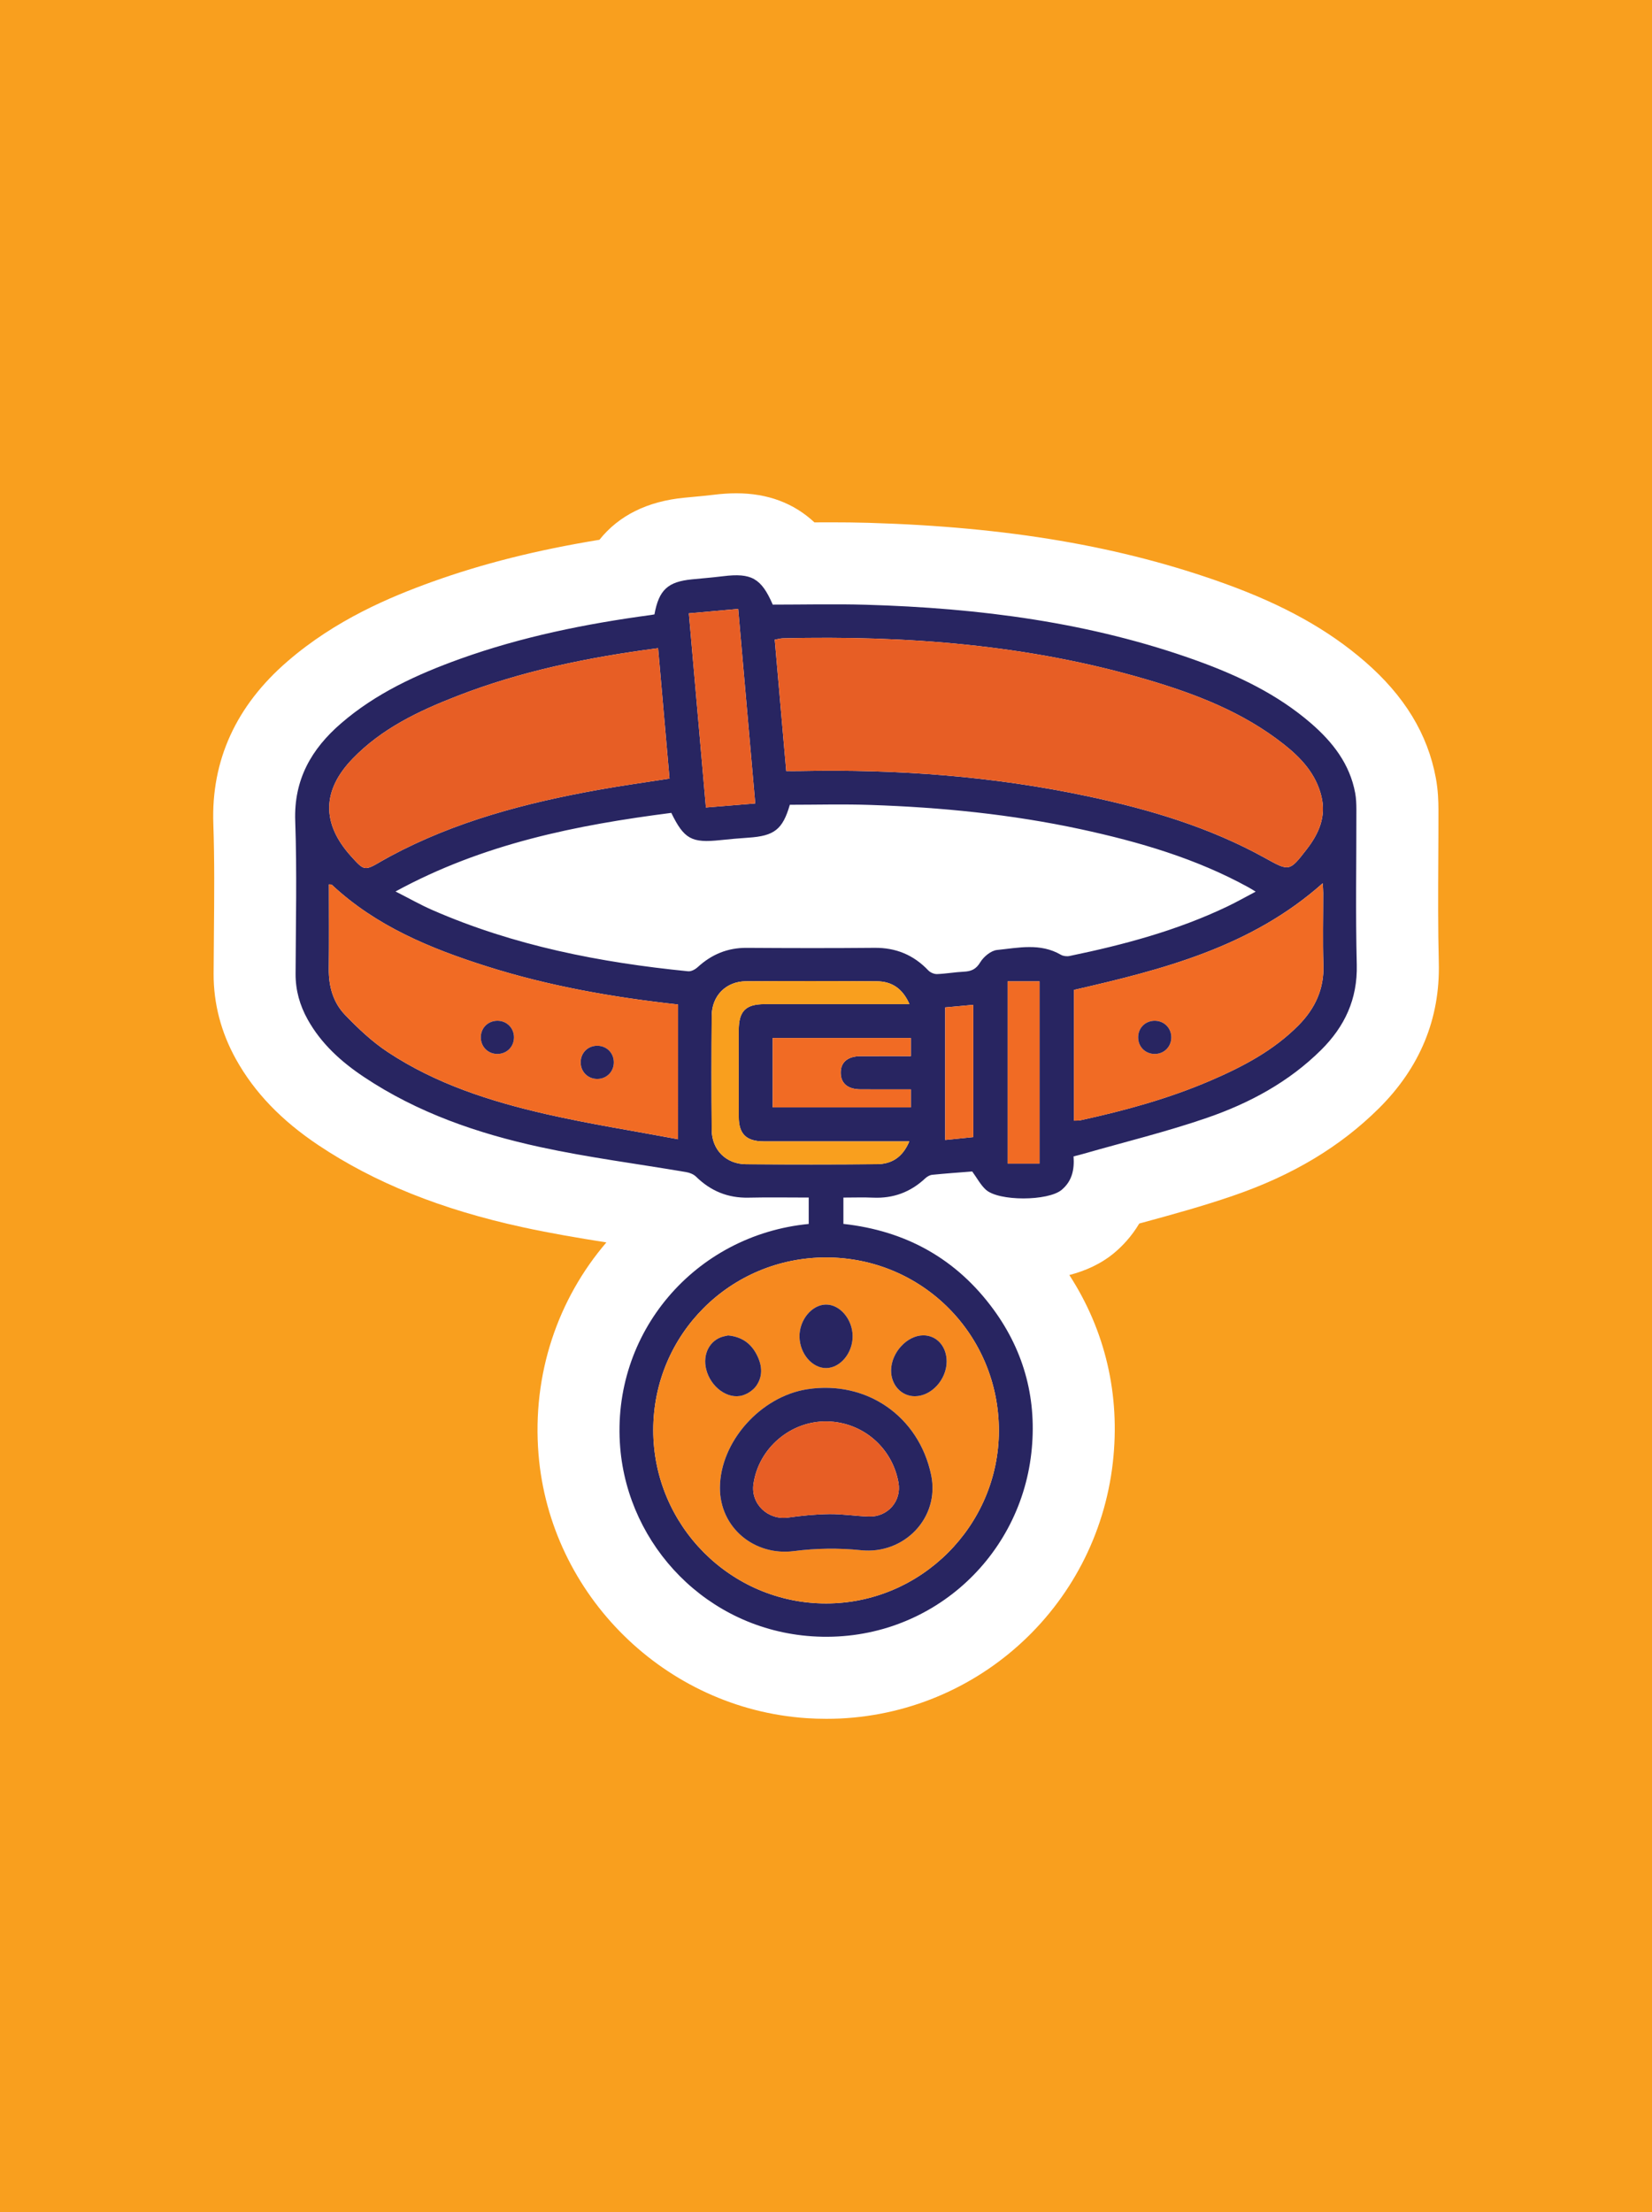<?xml version="1.0" encoding="UTF-8"?>
<!-- Generator: Adobe Illustrator 28.2.0, SVG Export Plug-In . SVG Version: 6.00 Build 0)  -->
<svg xmlns="http://www.w3.org/2000/svg" xmlns:xlink="http://www.w3.org/1999/xlink" version="1.1" id="Layer_1" x="0px" y="0px" viewBox="0 0 650 870" style="enable-background:new 0 0 650 870;" xml:space="preserve">
<style type="text/css">
	.st0{fill-rule:evenodd;clip-rule:evenodd;fill:#F99F1E;}
	.st1{fill-rule:evenodd;clip-rule:evenodd;fill:#FFFFFF;}
	.st2{fill-rule:evenodd;clip-rule:evenodd;fill:#F16B24;}
	.st3{fill-rule:evenodd;clip-rule:evenodd;fill:#E75E25;}
	.st4{fill-rule:evenodd;clip-rule:evenodd;fill:#282561;}
	.st5{fill:#E75E25;}
	.st6{fill-rule:evenodd;clip-rule:evenodd;fill:#E6E7E8;}
	.st7{fill:#FFFFFF;}
	.st8{fill-rule:evenodd;clip-rule:evenodd;fill:#F6891F;}
	.st9{fill:#282561;}
	.st10{fill:#F99F1E;}
	.st11{fill:none;}
	.st12{fill:#F6891F;}
	.st13{fill:#E6E7E8;}
</style>
<rect class="st0" width="650" height="870"></rect>
<g>
	<g>
		<path class="st1" d="M325.14,676c-2.6,0-5.23-0.09-7.87-0.27C261.75,671.99,216.44,627.4,211.89,572    c-2.6-31.72,7.71-61.2,26.7-83.37c-10.77-1.7-21.8-3.55-32.87-5.96c-32-6.94-58.32-17.5-80.46-32.29    c-14.55-9.72-25.13-20.74-32.36-33.69c-5.91-10.6-8.89-21.96-8.85-33.75c0.02-5.21,0.07-10.4,0.12-15.6    c0.13-14.97,0.26-29.12-0.23-43.31c-0.89-24.94,8.93-46.47,29.2-63.95c18.94-16.37,40.38-25.31,56.93-31.27    c19.85-7.13,41.06-12.47,65.79-16.52c7.59-9.52,18.85-15.14,33.41-16.54l3.47-0.33c2.64-0.25,5.27-0.49,7.9-0.81    c3.31-0.41,6.29-0.6,9.09-0.6c12.28,0,22.55,3.83,30.72,11.44c2.2-0.01,4.4-0.02,6.6-0.02c4.87,0,9.74,0.05,14.61,0.19    c54.97,1.61,99.55,9.22,140.31,23.93c23.05,8.33,40.53,18.05,55.02,30.59c15.61,13.51,24.77,28.55,27.98,45.96    c0.87,4.77,0.99,9.06,1,12.27c0.01,6.57-0.02,13.11-0.06,19.64c-0.07,13.38-0.14,27.23,0.2,40.58    c0.56,21.96-7.37,41.24-23.57,57.31c-15.21,15.09-33.92,26.32-57.19,34.31c-12.04,4.16-24.06,7.44-35.68,10.61    c-0.47,0.13-0.94,0.26-1.41,0.38c-3.14,5.27-6.85,9.04-9.76,11.48c-5.3,4.45-11.54,7.17-17.76,8.78    c14.19,21.88,20.1,47.21,17.13,73.66C431.38,632.63,382.93,676,325.14,676z"></path>
		<g>
			<path class="st4" d="M422.4,454.8c0.39,5.29-0.63,9.76-4.68,13.16c-5.3,4.45-24.86,4.59-29.91-0.13     c-2.03-1.89-3.38-4.49-5.28-7.1c-4.93,0.39-10.34,0.77-15.74,1.31c-0.97,0.1-2.03,0.72-2.76,1.41     c-5.78,5.41-12.56,7.93-20.48,7.58c-3.8-0.17-7.61-0.03-11.7-0.03c0,3.53,0,6.85,0,10.35c24.61,2.71,44.52,13.74,59.14,33.77     c12.26,16.8,17.11,35.85,14.8,56.37c-4.78,42.52-41.77,75.06-86.35,72.05c-41.22-2.78-72.23-35.59-75.41-74.2     c-3.7-45.07,29.4-83.63,74.17-87.97c0-3.29,0-6.61,0-10.38c-7.94,0-15.81-0.14-23.68,0.04c-8.11,0.18-14.87-2.6-20.63-8.24     c-0.96-0.94-2.48-1.57-3.84-1.8c-19.17-3.28-38.51-5.73-57.5-9.86c-24.56-5.33-48.24-13.47-69.39-27.59     c-8.93-5.96-16.78-13.04-22.1-22.58c-3.11-5.58-4.78-11.48-4.76-17.93c0.08-20.05,0.57-40.11-0.14-60.14     c-0.58-16.25,6.35-28.32,18.04-38.4c13.72-11.86,29.92-19.27,46.78-25.34c24.31-8.73,49.48-13.82,75.02-17.26     c0.53-0.07,1.04-0.17,1.5-0.25c1.77-9.67,5.26-12.87,14.83-13.79c4.08-0.4,8.15-0.74,12.2-1.23     c11.12-1.37,15.02,0.79,19.52,11.17c12.15,0,24.41-0.3,36.65,0.05c44.44,1.3,88.2,6.84,130.3,22.02     c16.21,5.86,31.68,13.23,44.86,24.63c8.51,7.37,15.25,15.97,17.36,27.42c0.39,2.12,0.46,4.33,0.47,6.5     c0.03,20.32-0.36,40.65,0.15,60.96c0.34,13.57-4.75,24.37-14.04,33.58c-12.74,12.64-28.27,20.97-44.96,26.71     c-15.9,5.48-32.31,9.47-48.5,14.11C425.17,454.12,423.98,454.4,422.4,454.8z M155.62,350.61c5.47,2.77,9.83,5.26,14.41,7.26     c32.13,14.06,66.06,20.69,100.74,24.13c1.21,0.12,2.79-0.75,3.76-1.64c5.47-5.01,11.75-7.62,19.25-7.58     c16.77,0.11,33.55,0.15,50.31-0.01c8.42-0.08,15.38,2.8,21.16,8.88c0.79,0.83,2.27,1.48,3.41,1.45     c3.53-0.13,7.04-0.77,10.57-0.94c2.87-0.14,4.78-0.91,6.45-3.68c1.34-2.21,4.23-4.63,6.64-4.86c8.38-0.86,17.01-2.82,25.07,1.87     c0.94,0.55,2.37,0.72,3.45,0.49c21.36-4.41,42.35-10.04,62.12-19.49c3.62-1.73,7.11-3.71,11.1-5.81     c-1.37-0.83-2.05-1.27-2.76-1.66c-20.71-11.4-43.12-17.93-66.06-22.89c-27.24-5.87-54.87-8.62-82.67-9.55     c-10.61-0.37-21.24-0.07-31.8-0.07c-2.81,9.71-6.11,12.27-16.29,12.94c-3.67,0.25-7.33,0.57-11,0.96     c-11.35,1.21-14.3-0.38-19.35-10.71C226.84,324.49,190.18,331.76,155.62,350.61z M309.35,303.25c2.23,0,3.99,0.03,5.74-0.01     c37.99-0.76,75.69,2.02,112.9,9.93c24.29,5.15,47.97,12.19,69.85,24.33c9.47,5.25,9.51,5.3,16.31-3.49     c4.75-6.13,7.73-12.81,5.77-20.85c-2.15-8.84-7.99-15.08-14.8-20.45c-16-12.63-34.67-19.81-53.94-25.47     c-46.73-13.74-94.66-17.34-143.1-16.2c-1.01,0.02-2.02,0.33-3.25,0.54C306.35,268.87,307.83,285.81,309.35,303.25z      M257.03,562.42c-0.01,37.59,30.55,68.22,68.03,68.2c37.3-0.02,67.9-30.59,67.96-67.86c0.06-37.79-30.12-68.13-67.84-68.21     C287.47,494.47,257.04,524.76,257.03,562.42z M266.78,395.06c-25.74-2.83-50.89-7.27-75.33-15.02     c-22.18-7.03-43.5-15.82-60.87-32.05c-0.21-0.19-0.69-0.11-1.18-0.16c0,11.19,0.08,22.23-0.03,33.26     c-0.07,6.85,1.72,13.19,6.38,18.04c5.15,5.35,10.67,10.58,16.84,14.65c18.98,12.54,40.4,19.39,62.33,24.4     c17.03,3.88,34.32,6.58,51.85,9.87C266.78,429.78,266.78,412.65,266.78,395.06z M258.94,254.92     c-27.59,3.61-53.92,9.02-79.18,18.86c-15.05,5.85-29.57,12.75-41.02,24.6c-12.09,12.51-12.24,25.49-0.64,38.36     c5.3,5.87,5.3,5.86,12.18,1.84c1.06-0.62,2.13-1.21,3.21-1.79c25.61-13.75,53.3-21,81.66-26.11c9.34-1.69,18.75-2.98,28.28-4.47     C261.93,289.05,260.45,272.14,258.94,254.92z M422.57,389.32c0,17.23,0,34.24,0,51.41c0.97-0.05,1.79,0.03,2.55-0.14     c17.44-3.8,34.61-8.5,51.05-15.55c12.7-5.46,24.88-11.82,34.74-21.79c6.51-6.58,10.13-14.27,9.8-23.82     c-0.33-9.4-0.07-18.81-0.08-28.23c0-1.15-0.12-2.3-0.2-3.82C492.23,372.47,457.57,381.3,422.57,389.32z M357.77,448.9     c-2.02,0-3.49,0-4.96,0c-17.45,0-34.9,0.01-52.36-0.01c-6.8-0.01-9.77-2.92-9.78-9.62c-0.02-11.31-0.01-22.63-0.01-33.96     c0.01-7.66,2.69-10.39,10.23-10.39c17.45-0.01,34.91,0,52.36,0c1.39,0,2.78,0,4.59,0c-2.73-6.24-7.04-8.95-12.83-8.99     c-17.18-0.12-34.36-0.13-51.53-0.01c-7.82,0.07-13.38,5.68-13.45,13.5c-0.12,15-0.13,30,0,44.99     c0.07,7.83,5.64,13.41,13.48,13.47c17.18,0.13,34.36,0.13,51.54-0.02C350.81,457.83,355.17,455.15,357.77,448.9z M271.04,241.22     c2.25,25.55,4.47,50.83,6.71,76.36c6.67-0.55,12.87-1.06,19.41-1.59c-2.25-25.64-4.46-50.93-6.71-76.5     C283.88,240.08,277.58,240.63,271.04,241.22z M358.38,415.37c0-2.77,0-4.91,0-7.14c-18.26,0-36.31,0-54.35,0     c0,9.3,0,18.35,0,27.28c18.34,0,36.39,0,54.35,0c0-2.46,0-4.59,0-7.07c-6.73,0-13.24,0.02-19.75-0.01     c-4.98-0.01-7.73-2.26-7.84-6.33c-0.12-4.26,2.69-6.7,7.84-6.72C345.14,415.35,351.65,415.37,358.38,415.37z M396.47,385.96     c0,24.13,0,47.9,0,71.68c4.39,0,8.53,0,12.55,0c0-24.06,0-47.83,0-71.68C404.75,385.96,400.81,385.96,396.47,385.96z      M382.95,447.21c0-17.54,0-34.67,0-52.02c-3.84,0.35-7.44,0.69-11.05,1.02c0,17.53,0,34.64,0,52.13     C375.67,447.95,379.17,447.59,382.95,447.21z"></path>
			<path class="st3" d="M309.35,303.25c-1.52-17.44-3-34.39-4.51-51.67c1.24-0.21,2.24-0.51,3.25-0.54     c48.44-1.14,96.36,2.46,143.1,16.2c19.27,5.66,37.94,12.84,53.94,25.47c6.81,5.38,12.65,11.61,14.8,20.45     c1.95,8.04-1.03,14.72-5.77,20.85c-6.81,8.79-6.84,8.74-16.31,3.49c-21.88-12.13-45.56-19.18-69.85-24.33     c-37.21-7.91-74.91-10.69-112.9-9.93C313.34,303.28,311.58,303.25,309.35,303.25z"></path>
			<path class="st8" d="M257.03,562.42c0.01-37.66,30.44-67.95,68.16-67.87c37.72,0.08,67.9,30.42,67.84,68.21     c-0.06,37.27-30.66,67.84-67.96,67.86C287.58,630.64,257.01,600,257.03,562.42z M283.27,585.11     c-0.06,15.75,13.58,26.92,29.14,24.92c8.67-1.12,17.66-1.26,26.35-0.34c17.05,1.79,31.13-12.82,27.62-29.6     c-4.83-23.07-25.39-37.31-48.72-33.72C299.21,549.21,283.32,567.1,283.27,585.11z M335.48,525.44     c-0.07-6.65-5.06-12.48-10.59-12.38c-5.53,0.12-10.41,6.09-10.32,12.64c0.1,6.7,5.01,12.44,10.58,12.34     C330.72,537.95,335.56,532.05,335.48,525.44z M372.47,535.49c0.03-5.94-3.91-10.34-9.23-10.31c-6.35,0.05-12.53,6.75-12.63,13.71     c-0.09,5.76,4.02,10.26,9.36,10.24C366.48,549.11,372.44,542.61,372.47,535.49z M286.49,525.22c-0.51,0.11-1.17,0.25-1.83,0.4     c-5.37,1.36-8.3,6.93-6.8,12.93c1.75,6.98,8.46,11.97,14.33,10.24c2.04-0.61,4.24-2.1,5.43-3.83c2.8-4.08,2.16-8.52-0.16-12.71     C295.11,528.03,291.49,525.68,286.49,525.22z"></path>
			<path class="st2" d="M266.78,395.06c0,17.59,0,34.72,0,52.99c-17.53-3.29-34.83-5.99-51.85-9.87     c-21.93-5.01-43.35-11.86-62.33-24.4c-6.17-4.07-11.69-9.31-16.84-14.65c-4.67-4.84-6.46-11.18-6.38-18.04     c0.11-11.03,0.03-22.07,0.03-33.26c0.49,0.05,0.97-0.03,1.18,0.16c17.37,16.23,38.69,25.01,60.87,32.05     C215.89,387.79,241.03,392.23,266.78,395.06z M202.23,408.08c0.05-3.67-2.68-6.52-6.33-6.62c-3.67-0.09-6.56,2.59-6.71,6.23     c-0.15,3.84,2.71,6.84,6.53,6.82C199.37,414.51,202.18,411.73,202.23,408.08z M241.51,417.75c-0.03-3.66-2.82-6.45-6.48-6.46     c-3.67-0.02-6.49,2.72-6.56,6.37c-0.08,3.83,2.85,6.75,6.67,6.67C238.8,424.25,241.54,421.41,241.51,417.75z"></path>
			<path class="st3" d="M258.94,254.92c1.51,17.22,2.99,34.13,4.49,51.29c-9.53,1.49-18.94,2.79-28.28,4.47     c-28.36,5.11-56.05,12.36-81.66,26.11c-1.08,0.58-2.16,1.17-3.21,1.79c-6.88,4.02-6.88,4.02-12.18-1.84     c-11.6-12.87-11.46-25.85,0.64-38.36c11.45-11.85,25.98-18.75,41.02-24.6C205.01,263.94,231.35,258.53,258.94,254.92z"></path>
			<path class="st2" d="M422.57,389.32c35-8.03,69.66-16.85,97.86-41.93c0.08,1.52,0.2,2.67,0.2,3.82     c0.02,9.41-0.25,18.83,0.08,28.23c0.33,9.54-3.29,17.23-9.8,23.82c-9.86,9.97-22.05,16.33-34.74,21.79     c-16.44,7.05-33.61,11.75-51.05,15.55c-0.76,0.17-1.58,0.09-2.55,0.14C422.57,423.56,422.57,406.55,422.57,389.32z      M460.86,407.93c-0.03-3.65-2.81-6.43-6.47-6.47c-3.67-0.02-6.49,2.72-6.57,6.37c-0.08,3.83,2.84,6.76,6.67,6.68     C458.13,414.44,460.89,411.59,460.86,407.93z"></path>
			<path class="st0" d="M357.77,448.9c-2.6,6.26-6.96,8.93-12.71,8.97c-17.18,0.14-34.36,0.14-51.54,0.02     c-7.84-0.06-13.41-5.64-13.48-13.47c-0.13-15-0.12-30,0-44.99c0.07-7.83,5.64-13.44,13.45-13.5c17.18-0.12,34.36-0.11,51.53,0.01     c5.79,0.04,10.1,2.76,12.83,8.99c-1.81,0-3.2,0-4.59,0c-17.45,0-34.91-0.01-52.36,0c-7.54,0-10.23,2.73-10.23,10.39     c-0.01,11.32-0.02,22.64,0.01,33.96c0.02,6.7,2.98,9.62,9.78,9.62c17.45,0.02,34.9,0.01,52.36,0.01     C354.28,448.9,355.75,448.9,357.77,448.9z"></path>
			<path class="st3" d="M271.04,241.22c6.54-0.59,12.84-1.14,19.41-1.73c2.24,25.57,4.46,50.87,6.71,76.5     c-6.54,0.53-12.74,1.04-19.41,1.59C275.51,292.05,273.29,266.77,271.04,241.22z"></path>
			<path class="st2" d="M358.38,415.37c-6.73,0-13.24-0.02-19.75,0.01c-5.15,0.02-7.96,2.46-7.84,6.72     c0.11,4.07,2.86,6.31,7.84,6.33c6.51,0.03,13.03,0.01,19.75,0.01c0,2.48,0,4.61,0,7.07c-17.96,0-36.01,0-54.35,0     c0-8.93,0-17.97,0-27.28c18.05,0,36.09,0,54.35,0C358.38,410.46,358.38,412.6,358.38,415.37z"></path>
			<path class="st2" d="M396.47,385.96c4.34,0,8.29,0,12.55,0c0,23.85,0,47.61,0,71.68c-4.02,0-8.16,0-12.55,0     C396.47,433.86,396.47,410.09,396.47,385.96z"></path>
			<path class="st2" d="M382.95,447.21c-3.79,0.39-7.28,0.75-11.05,1.13c0-17.49,0-34.6,0-52.13c3.61-0.33,7.21-0.67,11.05-1.02     C382.95,412.53,382.95,429.67,382.95,447.21z"></path>
			<path class="st4" d="M283.27,585.11c0.06-18.01,15.94-35.9,34.38-38.74c23.34-3.59,43.89,10.65,48.72,33.72     c3.51,16.77-10.56,31.38-27.62,29.6c-8.69-0.91-17.68-0.78-26.35,0.34C296.85,612.04,283.21,600.86,283.27,585.11z      M325.56,559.03c-14.37-0.33-27.1,10.46-29.11,24.66c-1.1,7.84,5.74,14.26,13.65,13.15c5.38-0.76,10.82-1.3,16.24-1.37     c5.15-0.05,10.31,0.79,15.47,0.96c7.5,0.27,12.98-6.08,11.71-13.32C351.08,569.34,339.48,559.35,325.56,559.03z"></path>
			<path class="st4" d="M335.48,525.44c0.07,6.61-4.76,12.51-10.33,12.61c-5.56,0.1-10.48-5.64-10.58-12.34     c-0.09-6.55,4.79-12.52,10.32-12.64C330.42,512.96,335.41,518.79,335.48,525.44z"></path>
			<path class="st4" d="M372.47,535.49c-0.04,7.12-5.99,13.62-12.5,13.64c-5.33,0.02-9.44-4.48-9.36-10.24     c0.1-6.97,6.28-13.66,12.63-13.71C368.56,525.15,372.5,529.55,372.47,535.49z"></path>
			<path class="st4" d="M286.49,525.22c5.01,0.47,8.63,2.82,10.97,7.03c2.32,4.19,2.97,8.63,0.16,12.71     c-1.19,1.73-3.39,3.22-5.43,3.83c-5.87,1.73-12.58-3.26-14.33-10.24c-1.5-6,1.43-11.57,6.8-12.93     C285.31,525.46,285.98,525.32,286.49,525.22z"></path>
			<path class="st4" d="M202.23,408.08c-0.05,3.65-2.86,6.42-6.51,6.43c-3.82,0.01-6.68-2.98-6.53-6.82     c0.15-3.64,3.03-6.31,6.71-6.23C199.55,401.56,202.28,404.42,202.23,408.08z"></path>
			<path class="st4" d="M241.51,417.75c0.03,3.66-2.72,6.5-6.36,6.58c-3.83,0.08-6.75-2.84-6.67-6.67c0.07-3.66,2.89-6.4,6.56-6.37     C238.69,411.31,241.48,414.09,241.51,417.75z"></path>
			<path class="st4" d="M460.86,407.93c0.03,3.65-2.72,6.51-6.37,6.58c-3.83,0.08-6.75-2.85-6.67-6.68     c0.07-3.65,2.89-6.39,6.57-6.37C458.05,401.5,460.83,404.28,460.86,407.93z"></path>
			<path class="st3" d="M325.56,559.03c13.92,0.32,25.52,10.32,27.96,24.09c1.28,7.24-4.2,13.59-11.71,13.32     c-5.16-0.17-10.32-1.02-15.47-0.96c-5.42,0.07-10.87,0.61-16.24,1.37c-7.91,1.11-14.76-5.31-13.65-13.15     C298.45,569.49,311.19,558.69,325.56,559.03z"></path>
		</g>
	</g>
</g>
</svg>
